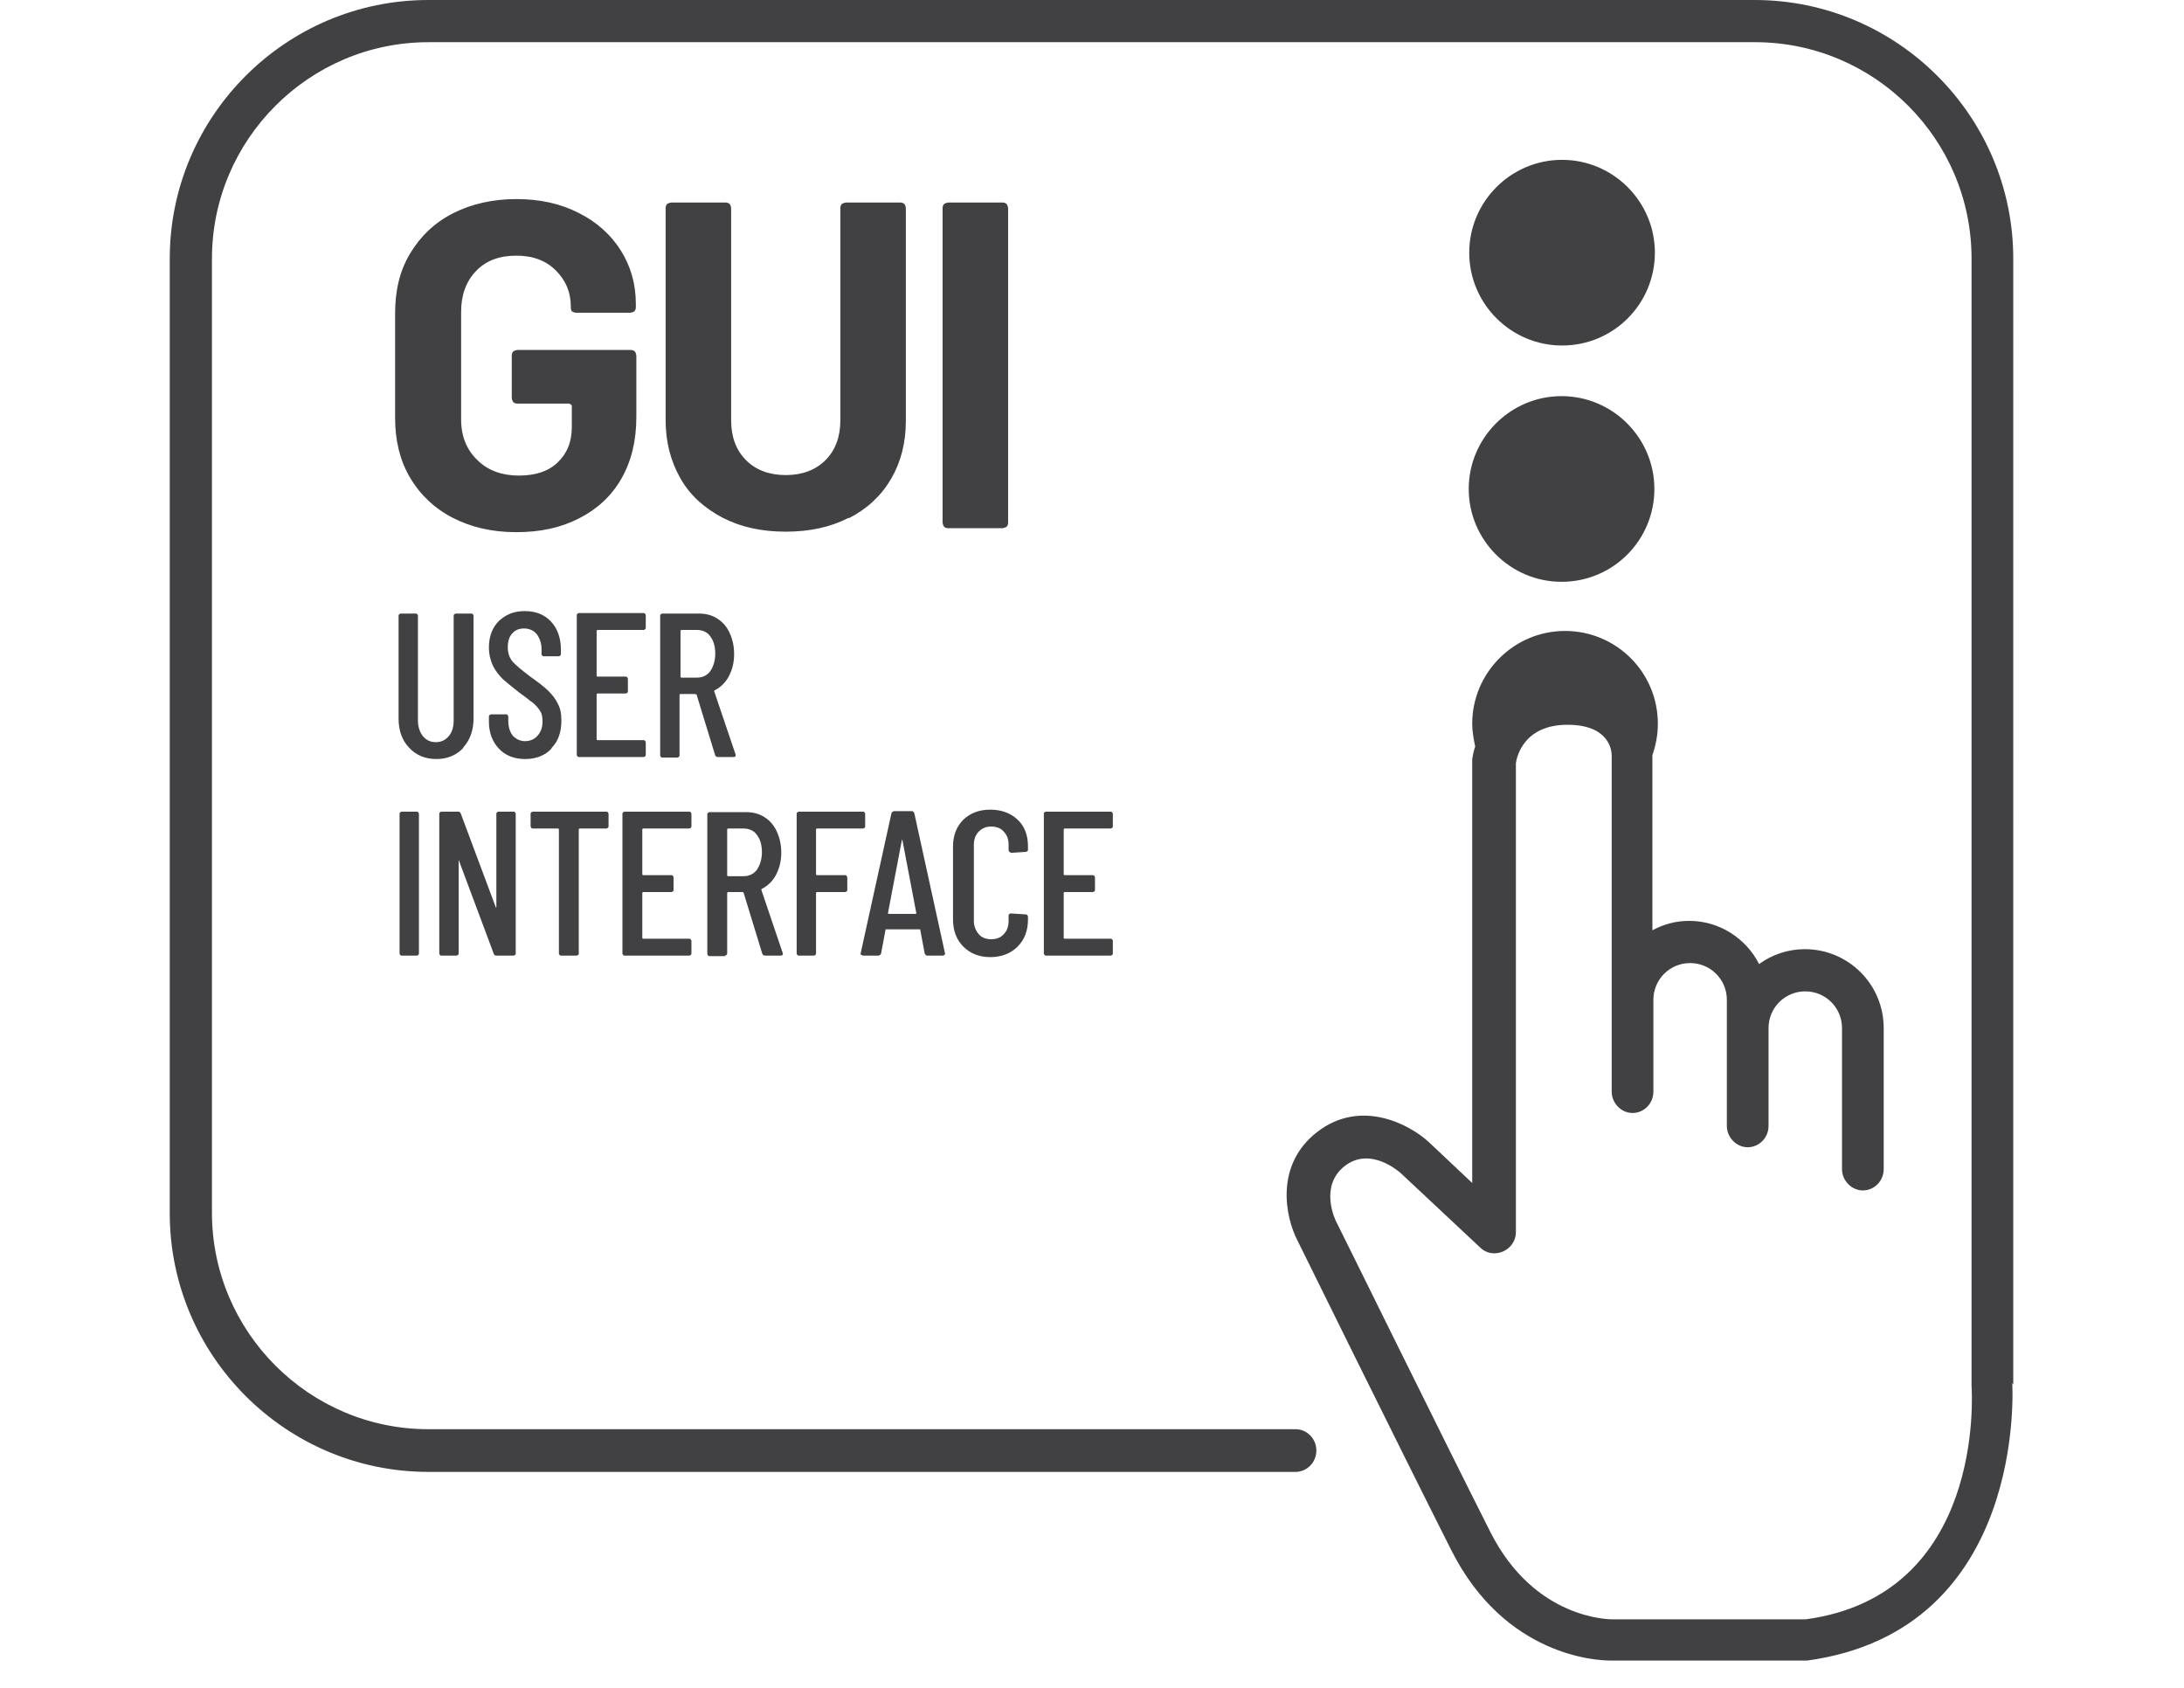 <?xml version="1.0" encoding="UTF-8"?><svg id="Livello_1" xmlns="http://www.w3.org/2000/svg" viewBox="0 0 44 34"><defs><style>.cls-1{fill:#414042;}</style></defs><path class="cls-1" d="M20.36,17.18l.31-.02s.04-.01,.04-.04v-.07c0-.23-.07-.41-.21-.54-.14-.13-.32-.2-.55-.2s-.4,.07-.54,.2c-.14,.14-.21,.32-.21,.54v1.47c0,.23,.07,.41,.21,.55,.14,.14,.32,.21,.54,.21s.41-.07,.55-.21c.14-.14,.21-.32,.21-.55v-.06s-.01-.04-.04-.04l-.31-.02s-.04,.01-.04,.04v.11c0,.11-.03,.2-.1,.27-.06,.07-.15,.1-.25,.1s-.19-.03-.25-.1-.1-.16-.1-.27v-1.53c0-.11,.03-.2,.1-.27s.15-.1,.25-.1,.19,.03,.25,.1c.07,.07,.1,.16,.1,.27v.11s.01,.04,.04,.04Zm-11.12,.14l.71,1.9s.02,.03,.04,.03h.36s.04-.01,.04-.04v-2.82s-.01-.04-.04-.04h-.31s-.04,.01-.04,.04v1.88s0,.01,0,.01c0,0,0,0-.01,0l-.71-1.9s-.02-.03-.04-.03h-.35s-.04,.01-.04,.04v2.82s.01,.04,.04,.04h.31s.04-.01,.04-.04v-1.88s0,0,0,0c0,0,0,0,.01,0Zm3.72-.63h.93s.04-.01,.04-.04v-.26s-.01-.04-.04-.04h-1.31s-.04,.01-.04,.04v2.82s.01,.04,.04,.04h1.31s.04-.01,.04-.04v-.26s-.01-.04-.04-.04h-.93s-.02,0-.02-.02v-.9s0-.02,.02-.02h.57s.04-.01,.04-.04v-.26s-.01-.04-.04-.04h-.57s-.02,0-.02-.02v-.9s0-.02,.02-.02Zm3.5,0h.93s.04-.01,.04-.04v-.26s-.01-.04-.04-.04h-1.3s-.04,.01-.04,.04v2.82s.01,.04,.04,.04h.31s.04-.01,.04-.04v-1.22s0-.02,.02-.02h.57s.04-.01,.04-.04v-.26s-.01-.04-.04-.04h-.57s-.02,0-.02-.02v-.9s0-.02,.02-.02Zm-5.16,2.56h.32s.04-.01,.04-.04v-2.5s0-.02,.02-.02h.54s.04-.01,.04-.04v-.26s-.01-.04-.04-.04h-1.49s-.04,.01-.04,.04v.26s.01,.04,.04,.04h.51s.02,0,.02,.02v2.5s.01,.04,.04,.04Zm20.16-7.53c1.04,0,1.87-.84,1.87-1.87s-.84-1.87-1.87-1.87-1.87,.84-1.87,1.87,.84,1.87,1.87,1.87Zm9.1,16.17V5.21c0-2.87-2.34-5.21-5.21-5.21H8.63C5.76,0,3.42,2.34,3.42,5.21V24.44c0,2.87,2.34,5.21,5.21,5.21H26.1c.23,0,.42-.19,.42-.43s-.19-.43-.42-.43H8.63c-2.4,0-4.36-1.96-4.36-4.36V5.21C4.27,2.81,6.23,.85,8.63,.85h26.73c2.4,0,4.36,1.95,4.36,4.36V27.92c.01,.17,.26,4.21-3.34,4.7h-3.89c-.07,0-1.57,0-2.46-1.75-1.03-2.04-3.09-6.23-3.1-6.24-.04-.07-.35-.74,.16-1.14,.51-.4,1.09,.1,1.15,.16l1.58,1.48c.12,.12,.3,.15,.46,.08,.16-.07,.26-.22,.26-.39V15.37c.02-.13,.16-.77,1.04-.77,.81,0,.89,.48,.89,.62v6.77c0,.23,.19,.43,.42,.43s.42-.19,.42-.43v-1.85c0-.41,.33-.74,.74-.74s.74,.33,.74,.74v2.54c0,.23,.19,.43,.42,.43s.42-.19,.42-.43v-1.97c0-.41,.33-.74,.74-.74s.74,.33,.74,.74v2.84c0,.23,.19,.43,.42,.43s.42-.19,.42-.43v-2.84c0-.88-.71-1.59-1.59-1.59-.34,0-.66,.11-.92,.3-.26-.51-.79-.87-1.41-.87-.27,0-.52,.07-.74,.19v-3.53h0c.07-.2,.11-.41,.11-.63,0-1.04-.84-1.87-1.87-1.87s-1.87,.84-1.87,1.87c0,.16,.03,.31,.06,.46h0c-.03,.08-.05,.18-.06,.26v8.53l-.87-.82c-.4-.37-1.38-.88-2.25-.21-.87,.67-.64,1.73-.4,2.19,0,0,2.07,4.2,3.1,6.24,1.08,2.14,2.94,2.22,3.2,2.22h3.97c4.45-.61,4.13-5.57,4.13-5.59Zm-19.11-11.2h.93s.04-.01,.04-.04v-.26s-.01-.04-.04-.04h-1.31s-.04,.01-.04,.04v2.82s.01,.04,.04,.04h1.31s.04-.01,.04-.04v-.26s-.01-.04-.04-.04h-.93s-.02,0-.02-.02v-.9s0-.02,.02-.02h.57s.04-.01,.04-.04v-.26s-.01-.04-.04-.04h-.57s-.02,0-.02-.02v-.9s0-.02,.02-.02ZM31.47,6.96c1.04,0,1.87-.84,1.87-1.87s-.84-1.87-1.87-1.87-1.87,.84-1.87,1.87,.84,1.87,1.87,1.87ZM14.03,13.98l.38,1.24s.02,.03,.05,.03h.32s.04,0,.04-.03v-.02l-.43-1.27s0-.02,0-.02c.12-.06,.22-.15,.29-.28,.07-.13,.11-.28,.11-.45,0-.16-.03-.3-.09-.43s-.14-.22-.25-.29c-.11-.07-.23-.1-.37-.1h-.74s-.04,.01-.04,.04v2.82s.01,.04,.04,.04h.31s.04-.01,.04-.04v-1.22s0-.02,.02-.02h.29s.01,0,.02,.01Zm-.32-.34v-.93s0-.02,.02-.02h.31c.11,0,.21,.04,.27,.13,.07,.09,.1,.21,.1,.35s-.04,.26-.1,.35c-.07,.09-.16,.13-.27,.13h-.31s-.02,0-.02-.02Zm3.39-3.2c.37-.19,.65-.45,.85-.79s.3-.73,.3-1.18V4.19s-.01-.06-.03-.08c-.02-.02-.05-.03-.08-.03h-1.1s-.06,.01-.08,.03c-.02,.02-.03,.05-.03,.08v4.28c0,.33-.1,.6-.3,.8s-.47,.3-.8,.3-.6-.1-.8-.3-.3-.47-.3-.8V4.19s-.01-.06-.03-.08-.05-.03-.08-.03h-1.1s-.06,.01-.08,.03c-.02,.02-.03,.05-.03,.08v4.27c0,.44,.1,.83,.3,1.18s.49,.6,.85,.79c.37,.19,.79,.28,1.27,.28s.9-.09,1.27-.28Zm.28,8.81h.32s.04-.01,.05-.04l.09-.48s0,0,0-.01h.69s.01,0,.01,0c0,0,0,0,0,.01l.09,.48s.02,.04,.05,.04h.32s.04-.01,.04-.04h0l-.62-2.83s-.02-.04-.04-.04h-.37s-.04,.01-.05,.04l-.62,2.82s0,.03,0,.03c0,0,.02,.01,.03,.01Zm.8-2.33s0,0,0,0,0,0,0,0l.28,1.47s0,.02-.01,.02h-.55s-.01,0-.01-.02l.28-1.47Zm-3.57,2.33s.04-.01,.04-.04v-1.22s0-.02,.02-.02h.29s.01,0,.02,.01l.38,1.24s.02,.03,.05,.03h.32s.04,0,.04-.03v-.02l-.43-1.27s0-.02,0-.02c.12-.06,.22-.15,.29-.28,.07-.13,.11-.28,.11-.45,0-.16-.03-.3-.09-.43s-.14-.22-.25-.29c-.11-.07-.23-.1-.37-.1h-.74s-.04,.01-.04,.04v2.82s.01,.04,.04,.04h.31Zm.04-2.54s0-.02,.02-.02h.31c.11,0,.21,.04,.27,.13,.07,.09,.1,.21,.1,.35s-.04,.26-.1,.35c-.07,.09-.16,.13-.27,.13h-.31s-.02,0-.02-.02v-.93Zm5.55-6.07s.06-.01,.08-.03c.02-.02,.03-.05,.03-.08V4.19s-.01-.06-.03-.08c-.02-.02-.05-.03-.08-.03h-1.1s-.06,.01-.08,.03c-.02,.02-.03,.05-.03,.08v6.34s.01,.06,.03,.08c.02,.02,.05,.03,.08,.03h1.1Zm-9.09,4.43c.14-.14,.2-.33,.2-.56,0-.13-.02-.24-.07-.33-.04-.09-.11-.18-.19-.26-.08-.08-.21-.18-.38-.3-.17-.13-.29-.23-.35-.3-.06-.08-.09-.17-.09-.28,0-.12,.03-.22,.09-.28,.06-.07,.14-.1,.24-.1,.1,0,.19,.04,.25,.11,.06,.08,.1,.18,.1,.3v.11s.01,.04,.04,.04h.31s.04-.01,.04-.04v-.1c0-.23-.07-.42-.2-.56s-.31-.21-.53-.21-.38,.07-.52,.2c-.13,.13-.2,.31-.2,.53,0,.14,.03,.26,.08,.37,.05,.1,.12,.19,.2,.27,.08,.07,.19,.16,.33,.27,.13,.09,.22,.17,.28,.21,.06,.05,.1,.1,.14,.16s.05,.13,.05,.21c0,.12-.03,.21-.1,.29-.06,.07-.15,.11-.25,.11s-.18-.04-.25-.11c-.06-.08-.09-.18-.09-.3v-.09s-.01-.04-.04-.04h-.31s-.04,.01-.04,.04v.11c0,.22,.07,.4,.2,.54,.13,.14,.31,.21,.53,.21s.4-.07,.53-.21Zm.41-8.8s.05,.03,.08,.03h1.1s.06-.01,.08-.03,.03-.05,.03-.08v-.07c0-.39-.1-.75-.3-1.07-.2-.32-.49-.58-.85-.76-.37-.19-.79-.28-1.26-.28s-.91,.1-1.28,.29c-.37,.19-.65,.46-.86,.81s-.3,.75-.3,1.21v2.1c0,.46,.1,.86,.3,1.2s.49,.62,.86,.81c.37,.19,.79,.29,1.28,.29s.9-.09,1.27-.28,.65-.45,.85-.8c.2-.35,.3-.76,.3-1.24v-1.24s-.01-.06-.03-.08-.05-.03-.08-.03h-2.29s-.06,.01-.08,.03-.03,.05-.03,.08v.86s.01,.06,.03,.08c.02,.02,.05,.03,.08,.03h1.05s.05,.02,.05,.05v.42c0,.31-.1,.54-.29,.72s-.45,.26-.78,.26-.62-.1-.83-.31c-.22-.21-.33-.48-.33-.82v-2.17c0-.34,.1-.61,.3-.82s.47-.31,.81-.31,.6,.1,.8,.3c.2,.2,.3,.44,.3,.73v.03s.01,.06,.03,.08Zm-3.47,10.12v2.82s.01,.04,.04,.04h.31s.04-.01,.04-.04v-2.82s-.01-.04-.04-.04h-.31s-.04,.01-.04,.04Zm1.28-1.33c.14-.15,.21-.35,.21-.59v-2.07s-.01-.04-.04-.04h-.32s-.04,.01-.04,.04v2.11c0,.13-.03,.24-.1,.32s-.15,.12-.26,.12-.19-.04-.26-.12c-.06-.08-.1-.18-.1-.32v-2.11s-.01-.04-.04-.04h-.31s-.04,.01-.04,.04v2.07c0,.25,.07,.44,.21,.59,.14,.15,.32,.23,.55,.23s.41-.08,.55-.23Zm3.68,.15v-.26s-.01-.04-.04-.04h-.93s-.02,0-.02-.02v-.9s0-.02,.02-.02h.57s.04-.01,.04-.04v-.26s-.01-.04-.04-.04h-.57s-.02,0-.02-.02v-.9s0-.02,.02-.02h.93s.04-.01,.04-.04v-.26s-.01-.04-.04-.04h-1.31s-.04,.01-.04,.04v2.82s.01,.04,.04,.04h1.31s.04-.01,.04-.04Z"/></svg>